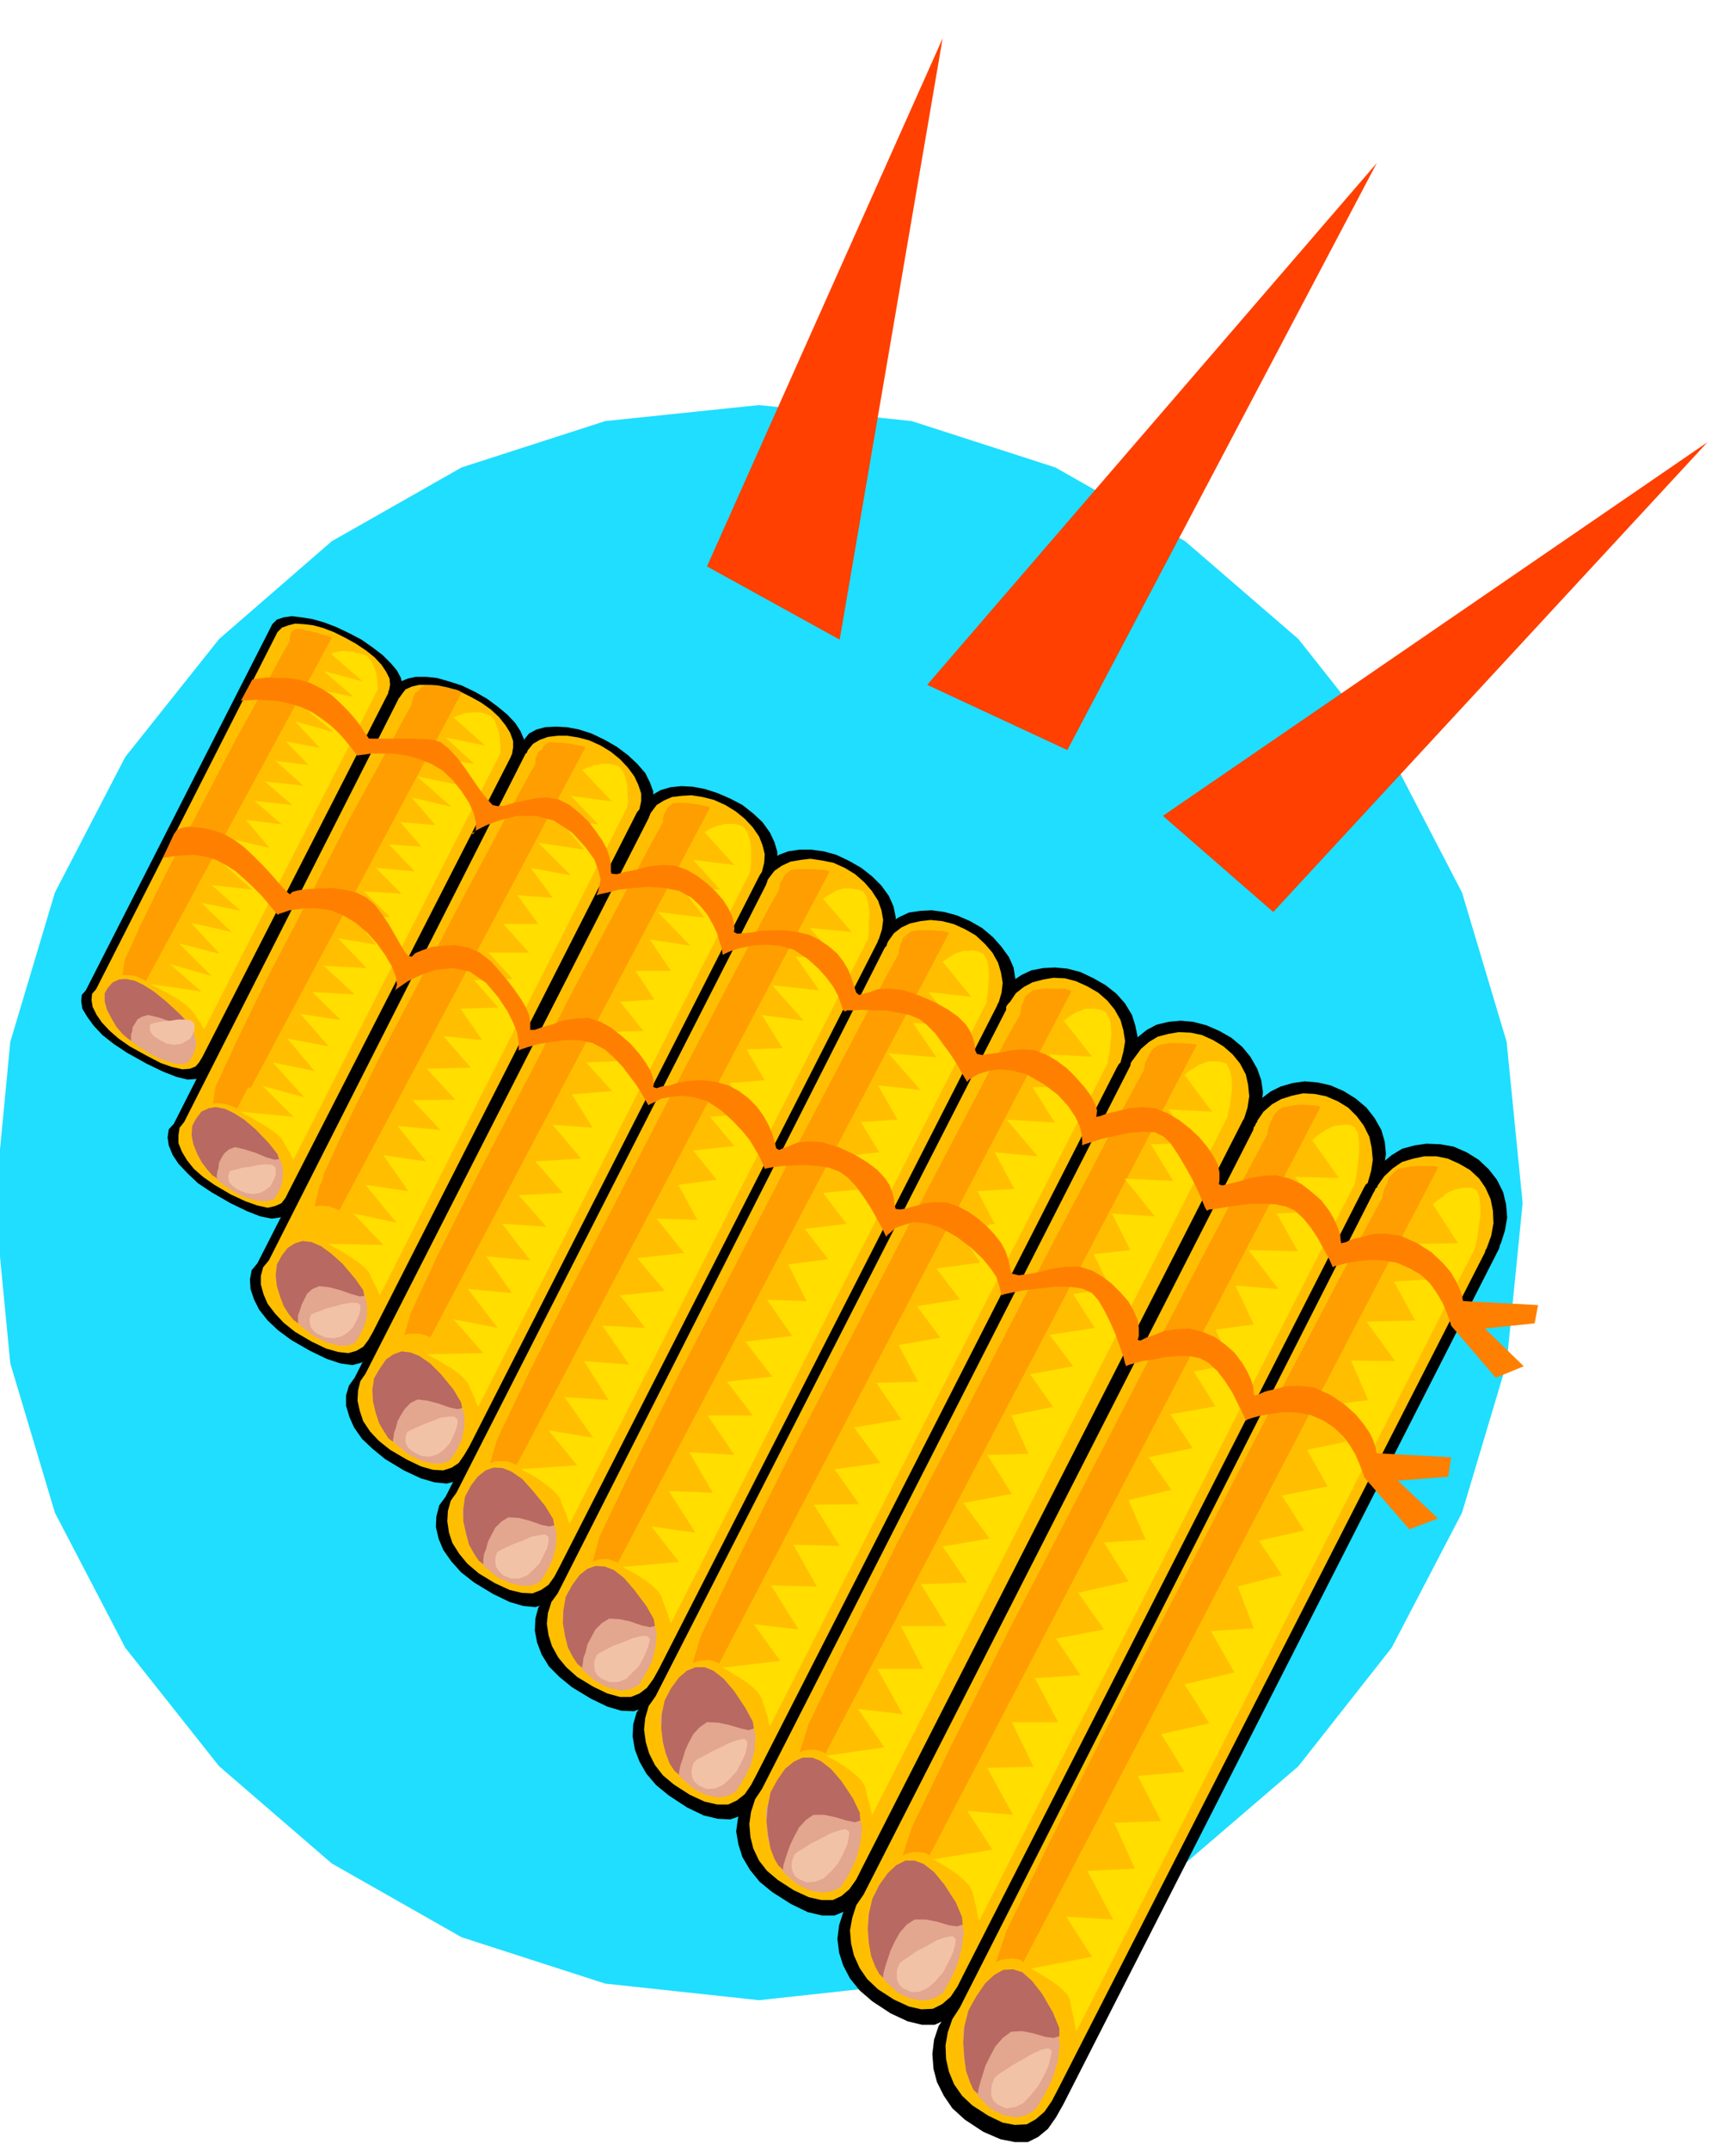 <svg xmlns="http://www.w3.org/2000/svg" width="490.455" height="607.208" fill-rule="evenodd" stroke-linecap="round" preserveAspectRatio="none" viewBox="0 0 3035 3758"><style>.pen1{stroke:none}.brush2{fill:#000}.brush5{fill:#ff9e00}</style><path d="m1327 3496 267-29 251-81 227-129 198-170 163-207 123-236 78-261 28-280-28-282-78-261-123-237-163-206-198-171-227-129-251-81-267-28-269 28-251 81-227 129-197 171-164 206-123 237-78 261-27 282 27 280 78 261 123 236 164 207 197 170 227 129 251 81 269 29z" class="pen1" style="fill:#1fdeff"/><path d="m2403 2050 13-17 17-14 18-11 22-6 21-3 24 1 23 4 23 10 21 13 18 17 14 18 11 22 5 21 2 23-4 23-7 22-2 4-1 5-762 1496-13 23-14 20-17 14-18 9h-23l-25-5-30-13-32-21-22-20-15-22-12-24-6-23-2-26 3-25 8-24 14-20 741-1455 1-4 2-3 1-5 3-4z" class="pen1 brush2"/><path d="m2192 1938 12-17 17-13 18-9 21-6 21-3 23 2 22 5 23 10 21 13 19 16 14 18 12 21 6 21 2 21-3 21-6 22-2 3-2 5-717 1410-12 23-13 18-16 12-18 8h-22l-25-6-30-14-32-21-22-19-17-21-12-23-7-22-3-24 3-24 7-22 13-20 698-1371 2-4 2-3 2-4 1-3z" class="pen1 brush2"/><path d="m1978 1827 12-15 15-12 17-9 21-5 21-2 22 2 23 6 23 10 21 12 19 16 14 17 12 21 7 20 3 21-2 19-6 20-3 4-1 5-682 1334-11 21-12 18-15 11-17 7h-22l-25-6-29-14-33-21-22-18-17-21-13-22-7-22-4-23 3-22 6-22 13-19 660-1297 2-4 2-3 2-4 1-3h2z" class="pen1 brush2"/><path d="m1760 1729 11-15 15-10 17-8 21-4 20-1 22 2 23 6 23 11 21 12 19 15 15 17 12 20 6 19 4 20-2 20-5 19-2 3-2 4-646 1268-11 20-12 16-15 11-17 6-22-1-25-6-29-14-32-21-22-18-17-20-12-21-8-21-4-23 1-21 6-21 12-17 628-1233 1-3 1-4 2-3 2-2 1-2z" class="pen1 brush2"/><path d="m1546 1626 11-14 15-9 17-8 20-3 20-1 22 3 22 6 23 10 21 12 19 16 15 17 13 18 8 18 3 19-1 18-5 19-2 3-1 4-605 1188-10 18-12 15-14 10-17 6-22-1-24-7-29-14-33-20-22-18-18-18-13-21-8-21-4-21 1-21 5-19 12-16 588-1156 1-3 1-2 1-5 2-2z" class="pen1 brush2"/><path d="m1337 1517 10-13 15-10 16-6 20-3h20l22 3 22 6 23 11 21 12 19 15 16 16 13 18 8 18 4 19-1 17-5 17-1 3-2 4-570 1120-10 17-11 14-14 9-16 5-21-2-24-7-29-14-33-20-23-18-17-19-14-20-8-19-5-21 1-19 5-19 11-15 553-1088 1-3 1-2 1-3 2-3z" class="pen1 brush2"/><path d="m1132 1401 9-12 14-8 17-5 19-2 20 1 21 4 22 7 23 10 21 11 19 15 16 15 13 18 8 17 5 17v16l-4 16-3 3v4L830 2552l-9 16-10 13-14 8-16 4-21-2-24-7-30-14-33-20-22-18-18-17-14-20-8-18-6-20v-18l5-17 10-14 507-996v-3l1-2 2-3 2-3z" class="pen1 brush2"/><path d="m916 1293 9-11 13-7 15-4 19-1 19 1 21 4 22 7 23 11 21 12 20 15 16 15 14 16 8 16 6 16v14l-3 15-2 3-1 4-475 930-8 14-9 12-13 7-15 4-21-3-24-8-29-14-33-19-23-17-18-17-15-19-9-18-6-18-1-17 3-16 10-12 461-905v-3l1-2 2-3h2v-2z" class="pen1 brush2"/><path d="m693 1200 8-9 12-5 14-3h18l19 2 21 6 22 7 23 11 21 12 19 14 17 14 14 15 9 14 6 14 2 13-2 13-1 2-1 3-398 778-6 12-9 10-12 5-14 2-20-4-23-9-29-14-33-19-24-16-18-17-16-17-10-15-7-17-2-14 2-14 9-10 383-757 1-2 1-1 2-2 2-2z" class="pen1 brush2"/><path d="m477 1090 7-7 12-4 14-2 17 2 19 3 21 6 21 8 23 11 21 11 20 14 17 13 15 15 10 12 7 13 2 11-1 11-2 2-2 2-332 654-6 10-7 7-11 4-14 1-20-5-23-9-29-14-34-19-24-16-19-15-15-16-11-15-9-15-2-13 1-11 7-8 323-634 1-2 1-2 1-2 1-1z" class="pen1 brush2"/><path d="m2408 2073 12-17 15-14 16-11 20-6 19-4h21l20 4 20 9 19 11 16 15 11 16 9 20 4 20 1 22-4 22-8 22-2 3-1 4-745 1460-12 23-13 19-15 13-16 9-21 1-21-4-25-12-28-18-18-17-14-20-9-22-5-22-1-24 4-23 8-23 13-20 721-1420 2-4 2-3 2-5 3-2v-2zm-210-114 11-16 15-13 16-9 19-6 19-4 20 1 20 4 21 9 18 11 15 15 12 16 10 20 4 19 2 21-3 20-6 21-3 2-3 5-700 1375-11 22-12 18-15 13-16 8-20 1-22-5-26-12-28-18-19-18-13-19-10-22-5-21-2-23 4-22 7-22 13-19 681-1336 1-5 2-2 2-5 2-2v-2zm-214-111 11-15 14-12 15-9 19-5 18-3 21 1 19 4 20 9 18 11 16 14 13 16 10 19 4 18 2 20-3 20-6 19-2 3-2 4-664 1303-10 20-12 17-14 12-15 7h-20l-22-5-26-12-28-18-19-16-14-18-10-21-5-20-2-23 3-21 7-22 12-18 644-1264 1-5 1-2 3-4 3-4zm-218-97 10-15 14-11 15-8 19-5 18-3 20 1 19 5 20 9 19 11 16 14 13 16 10 18 5 18 3 19-3 18-5 19-3 3-3 5-630 1236-10 19-11 16-14 11-15 7h-19l-22-5-26-12-28-18-19-16-14-18-10-20-6-20-3-22 2-20 6-21 12-17 613-1200v-5l1-2 3-4 3-3zm-213-106 10-14 13-10 15-7 18-4 18-2 20 2 20 5 20 9 19 11 16 15 13 15 10 18 5 17 3 18-2 17-5 17-2 3-1 3-591 1159-10 18-11 15-13 10-15 6h-19l-22-6-25-12-28-17-19-17-14-17-11-20-6-19-3-20 2-19 6-19 11-15 571-1127 2-3 2-2 1-4 2-4zm-209-110 10-13 13-9 15-7 18-3 17-2 20 3 20 4 20 9 18 11 16 14 13 15 11 17 6 17 3 17-2 16-5 16-2 4-1 3-556 1092-9 17-10 14-13 9-15 6-19-1-21-5-26-12-28-17-20-17-14-17-12-19-6-18-3-20 1-18 5-18 10-14 541-1062 1-3 1-2 1-4 2-3zm-205-116 9-12 13-8 14-6 17-2 17-1 19 3 20 5 20 9 18 11 16 13 14 15 11 16 6 15 4 16-1 15-4 16-2 3-2 3-508 999-9 15-9 13-12 8-15 5-18-1-21-6-25-12-29-17-20-16-15-16-12-18-6-18-4-18 1-18 4-16 9-13 495-971 1-3 1-2 1-3 2-3zm-216-108 9-11 12-7 14-5 17-2h17l19 3 19 5 20 9 18 11 16 13 14 15 11 15 7 15 5 15v13l-3 14-2 3-2 2-462 909-8 14-9 12-12 7-14 4-18-2-21-6-25-12-29-17-20-16-15-16-13-17-7-16-5-18v-15l4-15 10-12 448-884 1-2 2-1 1-3 1-2zm-221-97 7-9 11-5 13-3h16l16 1 19 4 19 6 20 10 18 10 17 12 14 13 12 15 8 13 5 14v12l-2 12-1 1-1 3-388 759-6 12-7 9-11 5-13 3-18-4-20-7-26-12-29-17-20-14-16-14-12-15-9-15-6-15v-14l2-13 8-10 374-738 1-3h1l2-3 2-3zm-216-110 7-7 11-4 12-3 16 1 16 2 18 5 18 7 20 10 18 10 18 12 15 12 12 13 8 12 6 12 1 11-2 10-1 1v3l-325 636-6 10-6 7-10 4-13 1-18-4-20-7-25-13-29-16-20-14-16-14-13-14-9-13-7-14-2-12 1-11 7-8 314-618 1-2 1-2 1-2 1-1z" class="pen1" style="fill:#ffbf00"/><path d="M1684 3553v-5l4-11 6-16 9-16 12-17 15-12 18-7 23 2 38 18 26 24 13 28 5 32-4 31-9 30-14 27-14 24-15 11-19 5-23-4-22-10-21-21-16-28-11-38-1-47zm-166-198v-5l3-10 5-15 9-16 11-16 14-11 18-6 23 3 38 18 26 24 14 27 6 30-4 29-8 29-12 26-13 22-15 9-19 4-23-4-22-10-21-20-17-27-11-36-2-45zm-179-185v-5l3-10 5-14 9-15 10-15 15-11 17-6 23 3 39 19 26 24 15 26 6 29-3 28-8 28-12 25-13 21-14 8-19 3-23-4-22-11-22-19-17-27-12-35-3-42zm-184-164v-4l3-10 5-14 8-13 10-14 14-11 18-5 23 4 38 18 26 23 15 26 6 28-2 27-7 26-12 23-13 21-14 8-18 3-22-5-21-11-22-19-18-26-13-34-4-41zm-171-183v-4l2-9 4-13 8-13 9-13 14-10 17-5 23 4 38 19 27 23 15 25 7 27-2 25-6 25-11 21-11 19-14 8-18 3-22-5-22-11-22-19-18-25-14-33-4-39zm-175-177v-4l2-9 4-12 7-12 9-13 14-8 17-4 22 4 38 18 27 23 16 23 8 26-1 24-6 24-10 20-11 18-14 7-18 1-21-5-22-10-22-18-19-24-14-32-6-37zm-157-210v-4l1-7 3-11 7-11 8-11 12-8 16-3 22 4 39 19 27 22 17 23 8 24v22l-5 22-9 19-11 16-13 6h-17l-21-5-22-11-22-18-19-23-14-30-7-35zm-170-201v-4l1-7 3-10 6-10 8-10 13-6 15-2 22 6 38 18 27 21 17 21 9 23 1 20-4 20-8 17-9 15-12 5h-17l-22-6-22-11-23-18-19-22-16-27-8-33zm-146-244v-3l1-6 2-9 5-9 7-9 11-5 15-1 21 6 39 19 28 20 18 20 10 20 2 18-2 17-6 15-8 12-12 4-17-1-21-6-22-11-24-17-20-20-17-25-10-29zm-152-235-1-3 1-5 1-7 5-7 6-7 11-4 15 1 21 7 38 18 29 19 18 18 11 19 4 16-2 14-5 12-7 10-11 3-16-2-21-7-22-11-24-16-21-19-18-23-12-26z" class="pen1" style="fill:#e3a68f"/><path d="M2417 2093v-3l1-5 3-9 4-8 4-10 7-8 8-7 11-2 10-2 11-1h32l4 1 2 2-725 1389-1-1-2-2-4-2-5-1-7-1-8 1-10 1-11 5 18-54 73-150 107-214 127-246 127-248 113-215 80-153 31-57zm-201-111v-3l1-5 2-8 4-8 4-9 6-7 8-6 10-2 10-2 11-1h9l10 1h7l6 1 3 1 1 2-683 1307-1-1-2-1-4-2-5-1-7-1h-8l-10 2-10 4 17-51 68-141 101-202 120-232 121-234 106-203 76-144 29-54zm-216-112v-2l1-5 2-8 4-7 4-9 6-7 8-5 10-2 9-2h20l10 1h7l6 1h3l2 2-649 1238-3-2-8-3-7-2h-7l-10 1-10 4 15-48 64-134 95-191 114-219 114-221 101-192 71-137 28-51zm-216-98v-2l1-5 1-7 3-7 3-9 7-6 7-5 10-2 10-1h36l6 2 3 1 2 2-616 1175-3-2-8-3-7-2-8 1-10 1-10 4 14-47 61-127 91-182 108-208 108-210 96-183 68-130 27-48zm-213-105v-2l1-5 1-6 3-7 3-8 7-6 7-5 10-2h28l10 1h7l6 2h3l2 2-579 1101-3-2-8-3-7-2h-7l-9 1-10 4 12-44 57-119 85-171 101-195 101-196 90-171 64-121 25-46zm-209-112v-2l1-4 1-6 4-6 3-7 7-6 6-4 10-1h28l10 1h6l6 1 4 1 2 2-547 1037-3-2-8-3-7-2h-18l-10 3 12-41 54-113 80-160 95-184 96-186 84-161 60-114 24-43zm-203-118v-6l1-6 3-5 3-7 5-5 6-4 10-1h9l9 1 9 1 10 2 6 1 6 1 3 1 2 2-489 926-1-1-2-1-4-2-5-1-7-2h-16l-10 2 11-38 47-101 72-144 85-164 85-165 77-144 54-102 21-38zm-223-102v-10l3-5 2-6 5-3 6-3 9 1h9l9 2 8 1 9 2 7 1 6 1 3 1 2 2-412 774-3-2-8-4-7-2-7-1-9-1-9 1 7-32 39-85 59-120 72-137 72-138 64-120 46-85 18-32zm-215-106v-5l3-8 2-5 5-3 5-2 9 1 9 1 9 2 8 1 9 3 7 1 6 2 3 1 2 2-355 661-1-1-2-1-4-2-5-2-7-2-7-1-9-1-8 1 5-28 33-73 51-103 61-118 61-119 56-102 39-73 15-27z" class="pen1 brush5"/><path d="M945 1325v-10l3-5 2-6 5-4 6-3 10 1h9l9 1 9 1 9 2 6 1 6 1 3 1 1 2-430 809-3-2-8-3-7-3h-7l-9-1-9 2 8-34 41-88 62-126 75-143 75-145 68-126 47-89 19-33zm-215-104-1-5 3-8 2-5 5-3 6-3 10 1 9 1 9 2 8 1 9 2 6 1 6 2 3 2 2 2-369 691-4-2-8-4-7-2-7-1-9-1-8 1 5-29 34-76 53-108 64-123 64-124 58-107 41-77 16-28z" class="pen1 brush5"/><path d="m721 1232-1-5 3-9 2-5 5-4 6-3 9 1 9 1 9 2 8 1 9 3 7 1 6 2 3 1 2 2-384 718-1-1-2-1-4-2-5-2-7-2-6-1-9-1-8 1 5-30 36-78 55-113 67-127 67-129 60-111 42-80 17-29zm-214-112-1-4 2-8 2-4 4-3 6-2 9 1 8 2 9 2 8 2 9 3 6 1 6 2 3 1 2 2-325 600-3-2-8-4-7-3-6-1-9-1h-8l4-26 30-66 46-93 56-107 56-108 51-93 36-67 14-24z" class="pen1 brush5"/><path d="M1801 3441h2l7 4 10 6 13 8 12 8 11 9 9 9 6 11 1 9 2 9 2 9 2 9 1 6 1 6 1 4 1 2 696-1367 2-8 3-13 2-17 3-19v-19l-2-16-5-11-8-4h-12l-9 1-8 2-7 3-7 3-7 6-9 6-9 8 44 68-76 1 42 61-78 5 37 68-85 2 50 69-77-1 30 69-68 9 29 64-68 14 36 64-80 16 39 61-79 18 40 60-77 20 28 73-75 5 41 72-87 21 43 68-84 19 41 66-82 7 41 79-82 3 36 80-83 4 45 85-82-5 45 70-108 21zm-171-191h2l7 4 10 6 13 8 12 8 11 10 9 9 6 11 2 8 2 9 2 8 2 9 1 6 1 6 1 3 1 2 657-1289 1-7 2-12 2-16 2-18v-18l-2-16-6-11-8-4h-12l-8 1-8 1-6 3-7 3-7 5-9 6-9 8 47 66-77-2 44 60-76 4 37 66-86-2 52 68-75-6 32 68-67 9 28 61-66 12 38 61-79 14 39 59-77 16 40 57-75 18 30 69-73 5 43 68-88 20 45 64-84 16 43 64-80 5 41 77h-81l38 78-81 2 45 82-80-7 44 68-105 17zm-187-181h2l7 4 10 5 12 8 12 8 11 9 9 9 6 10 2 8 2 9 2 8 3 8 1 6 1 6 1 3 1 2 621-1220 1-7 3-11 2-16 2-16-1-18-3-14-6-11-9-3-11-1h-8l-7 1-6 3-7 2-7 5-9 5-9 8 48 64-77-4 45 59-75 2 39 64-85-4 53 66-75-5 32 64-64 7 29 59-65 11 38 59-79 12 41 55-75 14 40 57-73 15 30 67-72 2 43 68-85 16 46 62-82 14 43 63-81 3 45 73h-80l39 75h-80l44 79-78-9 46 67-103 15zm-181-154h2l7 4 10 6 13 8 12 8 11 9 9 9 6 10 2 7 3 8 2 8 3 8 1 6 1 6 1 3 1 2 591-1160v-6l3-11 1-15 2-16-1-17-3-13-6-10-8-4-12-2h-16l-6 3-7 2-7 4-8 5-9 7 49 63-75-4 44 57h-73l39 62-84-5 54 64-75-7 34 64-64 4 30 57-64 11 39 57-77 10 41 54-75 12 41 55-73 13 34 64-73 2 44 64-83 14 46 62-80 11 43 61-79 1 45 72-81-2 41 73-80-2 48 77-78-9 46 64-102 12zm-175-176h2l7 4 10 5 13 8 12 8 11 9 9 9 6 9 2 8 3 8 3 8 3 7 1 5 2 5 1 3 1 2 552-1085v-6l2-11 1-14 1-15-1-16-3-13-6-10-9-4-11-2-8 1h-7l-6 2-7 2-6 4-8 5-9 6 50 61-75-8 46 57-73-3 41 60-84-7 56 64-74-8 34 60-64 4 32 53-64 7 41 57-75 7 41 54-73 9 41 53-70 9 32 64-69-2 44 63-82 10 47 61-79 9 45 59h-79l47 69-79-5 41 71-77-3 47 73-77-11 48 62-100 9zm-178-171h2l7 4 10 5 13 8 11 8 12 9 9 9 7 9 2 7 3 8 3 7 3 7 1 5 2 5 1 2 1 2 522-1023v-5l1-10v-14l1-14-2-16-3-13-6-10-9-3-11-2h-15l-6 2-7 2-6 4-8 4-8 6 50 58-73-7 46 54-71-4 41 59-82-9 55 62-73-10 36 58-63 2 32 54-62 5 41 53-75 6 43 51-72 8 41 51-67 9 33 61-71-2 48 60-82 9 48 57-78 8 44 57-75-4 47 68-79-6 43 68-77-5 50 71-78-13 50 61-100 7zm-163-201 2 1 7 4 10 5 13 8 12 7 12 9 9 8 7 9 3 6 3 7 3 7 3 7 2 5 2 5 1 2 1 2 476-936v-5l1-9v-26l-2-15-4-12-6-10-8-4-11-2h-15l-6 2-7 1-6 3-8 3-8 6 52 57-72-9 47 52-70-6 43 55-82-10 57 59-71-11 37 55h-62l33 50-60 4 41 51-73 2 44 50-71 3 45 50-70 6 36 58-70-5 50 59-80 5 48 55-77 4 48 55-77-5 49 64-77-7 45 64-77-7 52 68-77-15 52 59-99 2zm-173-193 2 1 7 4 10 5 13 8 12 8 12 8 9 8 7 8 3 6 3 7 3 6 4 7 2 5 2 5 1 2 1 2 432-852 1-5 1-8-1-12v-12l-3-14-4-11-6-9-9-4-11-2h-14l-5 2h-6l-6 3-8 2-7 4 52 55-72-10 48 50-69-9 44 53-80-12 57 57-70-13 38 52-61-4 36 50h-61l45 50h-71l42 46-67 2 42 48-66 2 38 55-68-7 48 55-77 2 50 54-75 1 49 52-75-7 50 62-75-11 44 63-75-11 54 66-75-16 52 55-97-2zm-153-231 2 1 7 4 10 5 13 8 12 7 12 8 10 8 7 7 3 6 4 6 3 6 4 6 4 8 2 4 362-711v-12l-1-11-1-10-4-12-4-11-6-8-9-4-11-3h-14l-5 1h-6l-6 2-8 3-7 3 55 49-69-14 50 46-68-10 46 48-78-16 60 53-69-16 41 48-61-5 37 43-57-4 45 47-68-6 45 45-66-4 46 45-64-2 39 50-66-11 50 52-75-4 54 50-74-4 50 49-71-11 50 57-73-14 48 57-73-15 55 61-73-20 54 54-93-9zm-157-223 2 1 7 4 10 5 13 7 12 7 12 8 10 8 7 7 4 5 4 6 3 5 4 6 4 7 2 3 304-595-1-4v-7l-1-9-2-10-4-11-5-9-7-8-9-3-10-3-8-1-6-1h-11l-5 1-7 1-6 3 55 48-68-18 52 45-68-14 50 44-77-18 61 50-68-19 43 46-59-11 39 41-57-7 48 43-67-7 48 41-66-7 48 41-63-8 41 49-64-15 54 48-73-7 53 47-71-8 51 45-69-14 53 51-71-16 50 54-71-18 57 57-73-21 55 48-89-13z" class="pen1" style="fill:#ffde00"/><path d="m1707 3489 15-22 16-15 16-9 17-1 16 5 17 15 18 23 19 33 11 27v14l-10 3-15-2-20-6-20-4-19 1-15 11-13 15-9 17-8 16-5 16-4 13-3 11-1 7v3l-8-7-6-13-7-20-3-23-2-27 2-28 7-28 14-25zm-170-194 15-21 15-14 16-8h16l16 6 18 14 18 22 20 31 11 26 1 13-10 3-14-2-20-6-20-4h-20l-14 9-12 14-9 16-7 15-5 15-4 12-3 11-1 7v3l-7-7-7-13-7-18-4-22-2-26 2-26 6-26 12-24zm-178-184 14-20 15-12 15-7h17l15 6 18 14 18 21 20 30 12 25 1 14-9 3-15-3-20-6-19-4h-19l-13 9-12 13-8 15-7 14-5 14-4 12-3 10-1 6v3l-8-7-7-12-7-18-4-22-3-25 2-25 5-26 12-22zm-186-160 14-19 14-12 15-6h16l15 6 18 14 18 21 20 30 13 24 2 12-9 3-14-3-20-6-19-4-20-1-13 9-11 12-8 15-6 13-4 14-4 11-2 9-1 6v3l-8-7-8-12-7-18-5-20-3-24 1-25 5-24 11-21zm-173-180 13-18 14-11 14-5 16 1 16 6 18 14 18 21 21 28 13 23 2 12-9 2-14-3-20-7-19-4-18-1-13 8-11 11-7 13-7 13-3 13-4 11-1 9-1 5v3l-8-6-8-12-9-17-5-20-4-23 1-23 4-23 11-20zm-177-174 12-16 14-11 14-5 16 1 15 6 19 13 18 20 22 27 14 23 2 11-9 2-14-3-20-7-19-5-18-1-12 7-11 11-7 13-6 12-3 12-4 10-1 9v8l-8-6-8-12-9-16-5-19-5-22v-22l3-21 10-19zm-159-205 11-16 13-9 14-5 16 2 15 6 19 13 19 19 22 27 13 22 2 10-8 2-14-3-20-7-19-5-17-2-12 6-10 10-7 11-6 11-3 12-3 8-1 8-1 5v3l-8-6-7-11-9-15-6-18-5-21-1-20 3-20 10-17zm-171-198 10-13 13-8 13-4 16 2 16 7 18 13 20 18 22 26 14 20 2 10-8 1-14-4-20-7-19-5-18-2-12 5-9 8-5 10-5 10-3 10-3 8v14l-8-6-8-10-9-14-6-16-6-19-2-19 2-19 9-16zm-150-239 9-12 13-6 12-2 16 3 15 7 19 12 20 17 23 24 15 19 3 9-8 1-14-4-19-8-19-6-17-4-11 4-8 7-5 8-4 8-1 9-2 7-1 6v4l1 2-9-6-8-9-10-13-8-15-7-17-3-16 1-16 7-13zm-154-229 8-9 11-5 12-1 15 3 15 7 19 12 21 17 24 22 16 17 4 8-8-1-13-4-19-8-18-6-17-4-11 3-8 5-4 7-4 6-1 8-2 5v10l1 2-8-6-9-8-10-12-8-14-8-15-4-15v-14l6-10z" class="pen1" style="fill:#b86961"/><path d="m1741 3630-2 1-2 6-3 7-1 10v9l4 9 8 7 14 6 15-2 15-7 13-14 13-16 10-18 8-17 4-16 2-10-6-5-11 2-16 7-17 10-18 10-15 10-11 7-4 4zm-166-200-2 1-2 5-3 7v17l4 9 8 7 14 6 14-1 15-7 13-12 13-15 9-17 8-17 4-14 1-10-6-5-11 2-16 5-17 10-18 9-14 10-11 7-3 3zm-184-190-2 1-2 5-2 6-1 9 1 8 4 9 7 6 14 6 15-1 15-6 13-12 12-14 9-17 7-15 3-14 1-9-6-5-11 2-15 5-17 9-18 9-14 9-10 6-3 3zm-175-162-2 1-2 4-2 6-1 9 1 8 4 8 8 7 14 6 14-1 14-6 12-11 12-13 8-16 7-14 3-14 1-8-6-5-10 2-15 5-16 8-17 8-14 8-10 5-3 3zm-171-186-2 1-1 4-3 6v9l1 8 4 8 8 6 14 6h14l14-5 11-11 12-12 8-14 6-14 4-12 1-8-6-5-11 1-15 4-16 7-17 6-13 7-10 5-3 3zm-174-180-2 1-1 4-2 6v8l1 7 5 8 7 7 14 6h14l14-5 11-10 11-11 7-14 6-12 3-12v-8l-5-5-11 1-14 3-16 7-16 6-13 6-10 5-3 2zm-157-210h-2l-1 4-2 5v7l1 6 5 8 8 6 14 7 14 1 14-4 11-8 10-11 6-12 5-12 3-11v-7l-6-5h-10l-14 2-15 6-16 6-13 6-9 4-3 2zm-168-205h-2l-1 4-2 5 1 7 1 6 5 7 8 6 14 6 14 1 13-3 11-7 9-9 6-11 5-11 2-10v-7l-6-4h-10l-14 2-14 4-16 4-12 5-9 3-3 2zm-144-249h-1l-1 4-1 4 1 6 1 5 6 6 8 6 14 6 13 2 13-2 9-5 9-7 5-10 4-9v-13l-6-5-10-1-14 1-13 3-15 2-11 3-9 2-2 2zm-138-258-2 2v9l2 4 5 6 9 6 13 7 13 2 12-1 9-5 8-5 4-8 3-7v-8l-1-4-6-5-10-1h-12l-13 2-13 1-11 2-8 2-2 1z" class="pen1" style="fill:#f2c2a6"/><path d="m441 1188 3-1 9-1 13-2 17 1h19l21 3 20 6 20 10 17 11 15 14 14 14 13 15 9 12 7 11 5 7 2 3h80l17 1 15 1 13 4 14 11 15 16 15 20 13 19 13 19 12 15 9 10 9 2 13-1 16-5 19-4 19-4 20-1 19 3 20 10 17 14 16 15 12 16 12 17 8 15 5 15 2 13v11l1 4 9 1 15-4 20-4 22-6 23-2 23 1 21 8 17 10 17 13 15 14 13 15 9 14 7 14 3 12 1 11-1 5 6 3 10-1 14-1 17-3 20-1h21l23 3 21 5 18 9 16 11 15 13 10 13 9 15 6 15 5 16 3 9 5 4 7-2 12-3 13-5 19-1 24 2 30 10 28 12 23 13 17 12 13 13 8 12 5 12 3 11 1 11 3 6 9 2 13-2 17-2 19-4 21-2 20 1 21 8 18 10 19 14 16 16 15 17 11 15 8 15 3 11-1 9-1 2 7-1 13-5 18-4 20-5 23-2 22 2 23 9 20 12 19 15 16 15 14 17 10 15 8 15 3 14v13l-1 8 6 2 12-3 17-4 19-6 23-4 23-1 24 6 21 10 18 14 16 14 13 17 9 15 7 16 4 12 1 11 1 4 8-2 11-5 17-4 19-5 23-1 26 4 29 13 25 16 19 18 14 16 10 17 6 13 4 11 1 7 1 3 131 7-6 32-87 9 68 66-49 20-78-91-1-4-3-9-5-13-6-14-10-17-12-17-16-15-19-11-23-10-23-4-23-1-20 2-19 3-15 4-9 2-3 2-2-5-5-11-9-16-9-17-13-20-13-16-15-14-15-7-19-4-21-1h-23l-23 3-21 3-17 3-11 1-4 2-3-5-5-12-8-18-10-21-13-23-12-20-12-18-12-12-16-8-20-1-24 2-24 5-23 5-19 6-13 4-4 2v-9l-1-11-3-13-8-17-12-18-18-20-25-19-30-17-26-7-24-2-18 3-16 5-11 6-7 5-2 3-3-5-6-10-9-16-11-17-14-19-13-18-15-15-13-10-17-7-20-4-21-4h-21l-20-1-16 1h-11l-4 2-3-3-2-5-3-9-4-11-8-15-11-15-15-17-19-17-24-16-25-7-25-2-23 2-21 4-16 5-11 5-3 2-1-3-1-8-4-12-4-14-8-17-9-16-13-16-15-14-22-12-25-5-28-2-26 2-26 3-20 5-14 3-5 2 1-3 2-5 2-9 2-11-4-16-7-19-16-22-23-25-32-21-32-8h-32l-28 7-25 9-18 9-9 6 3 1 5-8v-12l-4-17-8-18-13-20-15-19-18-17-20-12-23-9-22-6-23-3h-37l-13 2-9 1-2 1-2-3-5-6-7-9-9-11-12-13-13-12-16-12-15-10-19-9-20-6-21-5-19-1-19-1-14 1h-10l-3 1 20-37zm-137 270 5-7 9-4 12-2 15 1 15 2 18 5 16 6 17 10 15 11 16 15 16 16 16 17 12 14 11 12 7 7 3 2 4-4 11-3 17-2 20-1 21-1 22 3 21 5 18 9 14 12 13 17 12 18 11 19 9 16 8 13 6 7 6 1 6-6 12-5 17-6 20-2 21-1 22 4 21 9 20 16 15 17 15 18 12 16 11 16 8 14 5 12 2 11v15h8l14-5 18-5 19-7 22-3 21-1 21 7 18 10 18 14 16 14 15 17 11 15 9 15 5 13 1 11-1 5 6 2 9-3 14-2 16-5 20-3 21-1 24 3 21 6 19 10 16 12 15 15 11 15 9 16 7 16 5 17 2 9 5 3 7-3 11-4 14-6 19-2 23 1 30 9 28 13 23 14 17 13 13 14 8 12 5 13 3 11 1 12 2 6 8 1 11-2 15-4 17-5 19-2 20 1 20 7 17 9 17 12 15 13 14 15 11 14 8 15 5 15 3 15 3 9 12 3 16-2 21-4 23-6 24-3h23l22 7 17 10 17 13 15 15 14 16 9 16 7 16 2 14v14l-2 7 5 1 10-5 15-5 17-7 21-3 22-1 24 6 21 9 18 13 16 14 13 17 9 15 7 15 4 13 1 11 1 4 8-2 11-5 17-4 19-5 23-1 26 3 29 13 25 17 19 17 14 17 11 16 6 13 4 12 1 7 1 3 130 7-5 34-88 7 70 66-50 19-79-91-1-4-3-8-5-13-6-14-10-17-12-16-16-15-18-12-23-10-23-4-24-1-20 3-19 3-15 4-9 3-3 2-2-5-5-11-8-16-9-18-13-20-13-17-15-14-15-8-19-4h-20l-22 2-20 4-20 3-15 4-10 3-3 2-2-5-3-12-6-17-7-20-10-23-10-20-11-19-11-12-17-8-23-3h-26l-26 3-26 3-21 4-14 3-5 2-1-3-1-6-3-11-4-12-10-15-14-17-20-19-25-19-30-17-24-7-22-2-17 5-14 5-9 8-6 5-1 3-3-5-5-11-9-16-10-18-13-20-13-18-15-16-14-10-18-7-20-3-22-2-21 1-20 1-16 2-11 2-3 1-1-3-3-7-5-11-7-12-10-17-13-16-17-18-20-18-24-16-23-7-21-3-19 2-17 3-12 6-9 4-2 2-2-3-4-7-7-12-8-13-12-16-12-16-16-17-16-14-21-11-23-5h-26l-23 3-23 4-18 5-12 4-4 2v-9l-1-10-2-13-7-17-10-20-16-24-21-25-29-20-29-6-30 3-26 9-23 11-16 11-8 6 2-1 3-10-2-14-7-18-11-19-15-21-17-19-20-17-20-12-23-10-21-3-20-1-17 2-15 2-11 4-7 2-2 2-3-3-6-7-9-11-11-13-15-15-15-14-16-14-16-10-19-10-18-5-19-3-17 1-16 1-12 2-8 1-2 2 20-43z" class="pen1" style="fill:#ff8000"/><path d="M1468 1118 1648 67l-412 923 232 128zm398 193 541-1026-786 912 245 114zm360 283 759-821-952 653 193 168z" class="pen1" style="fill:#ff4000"/></svg>
